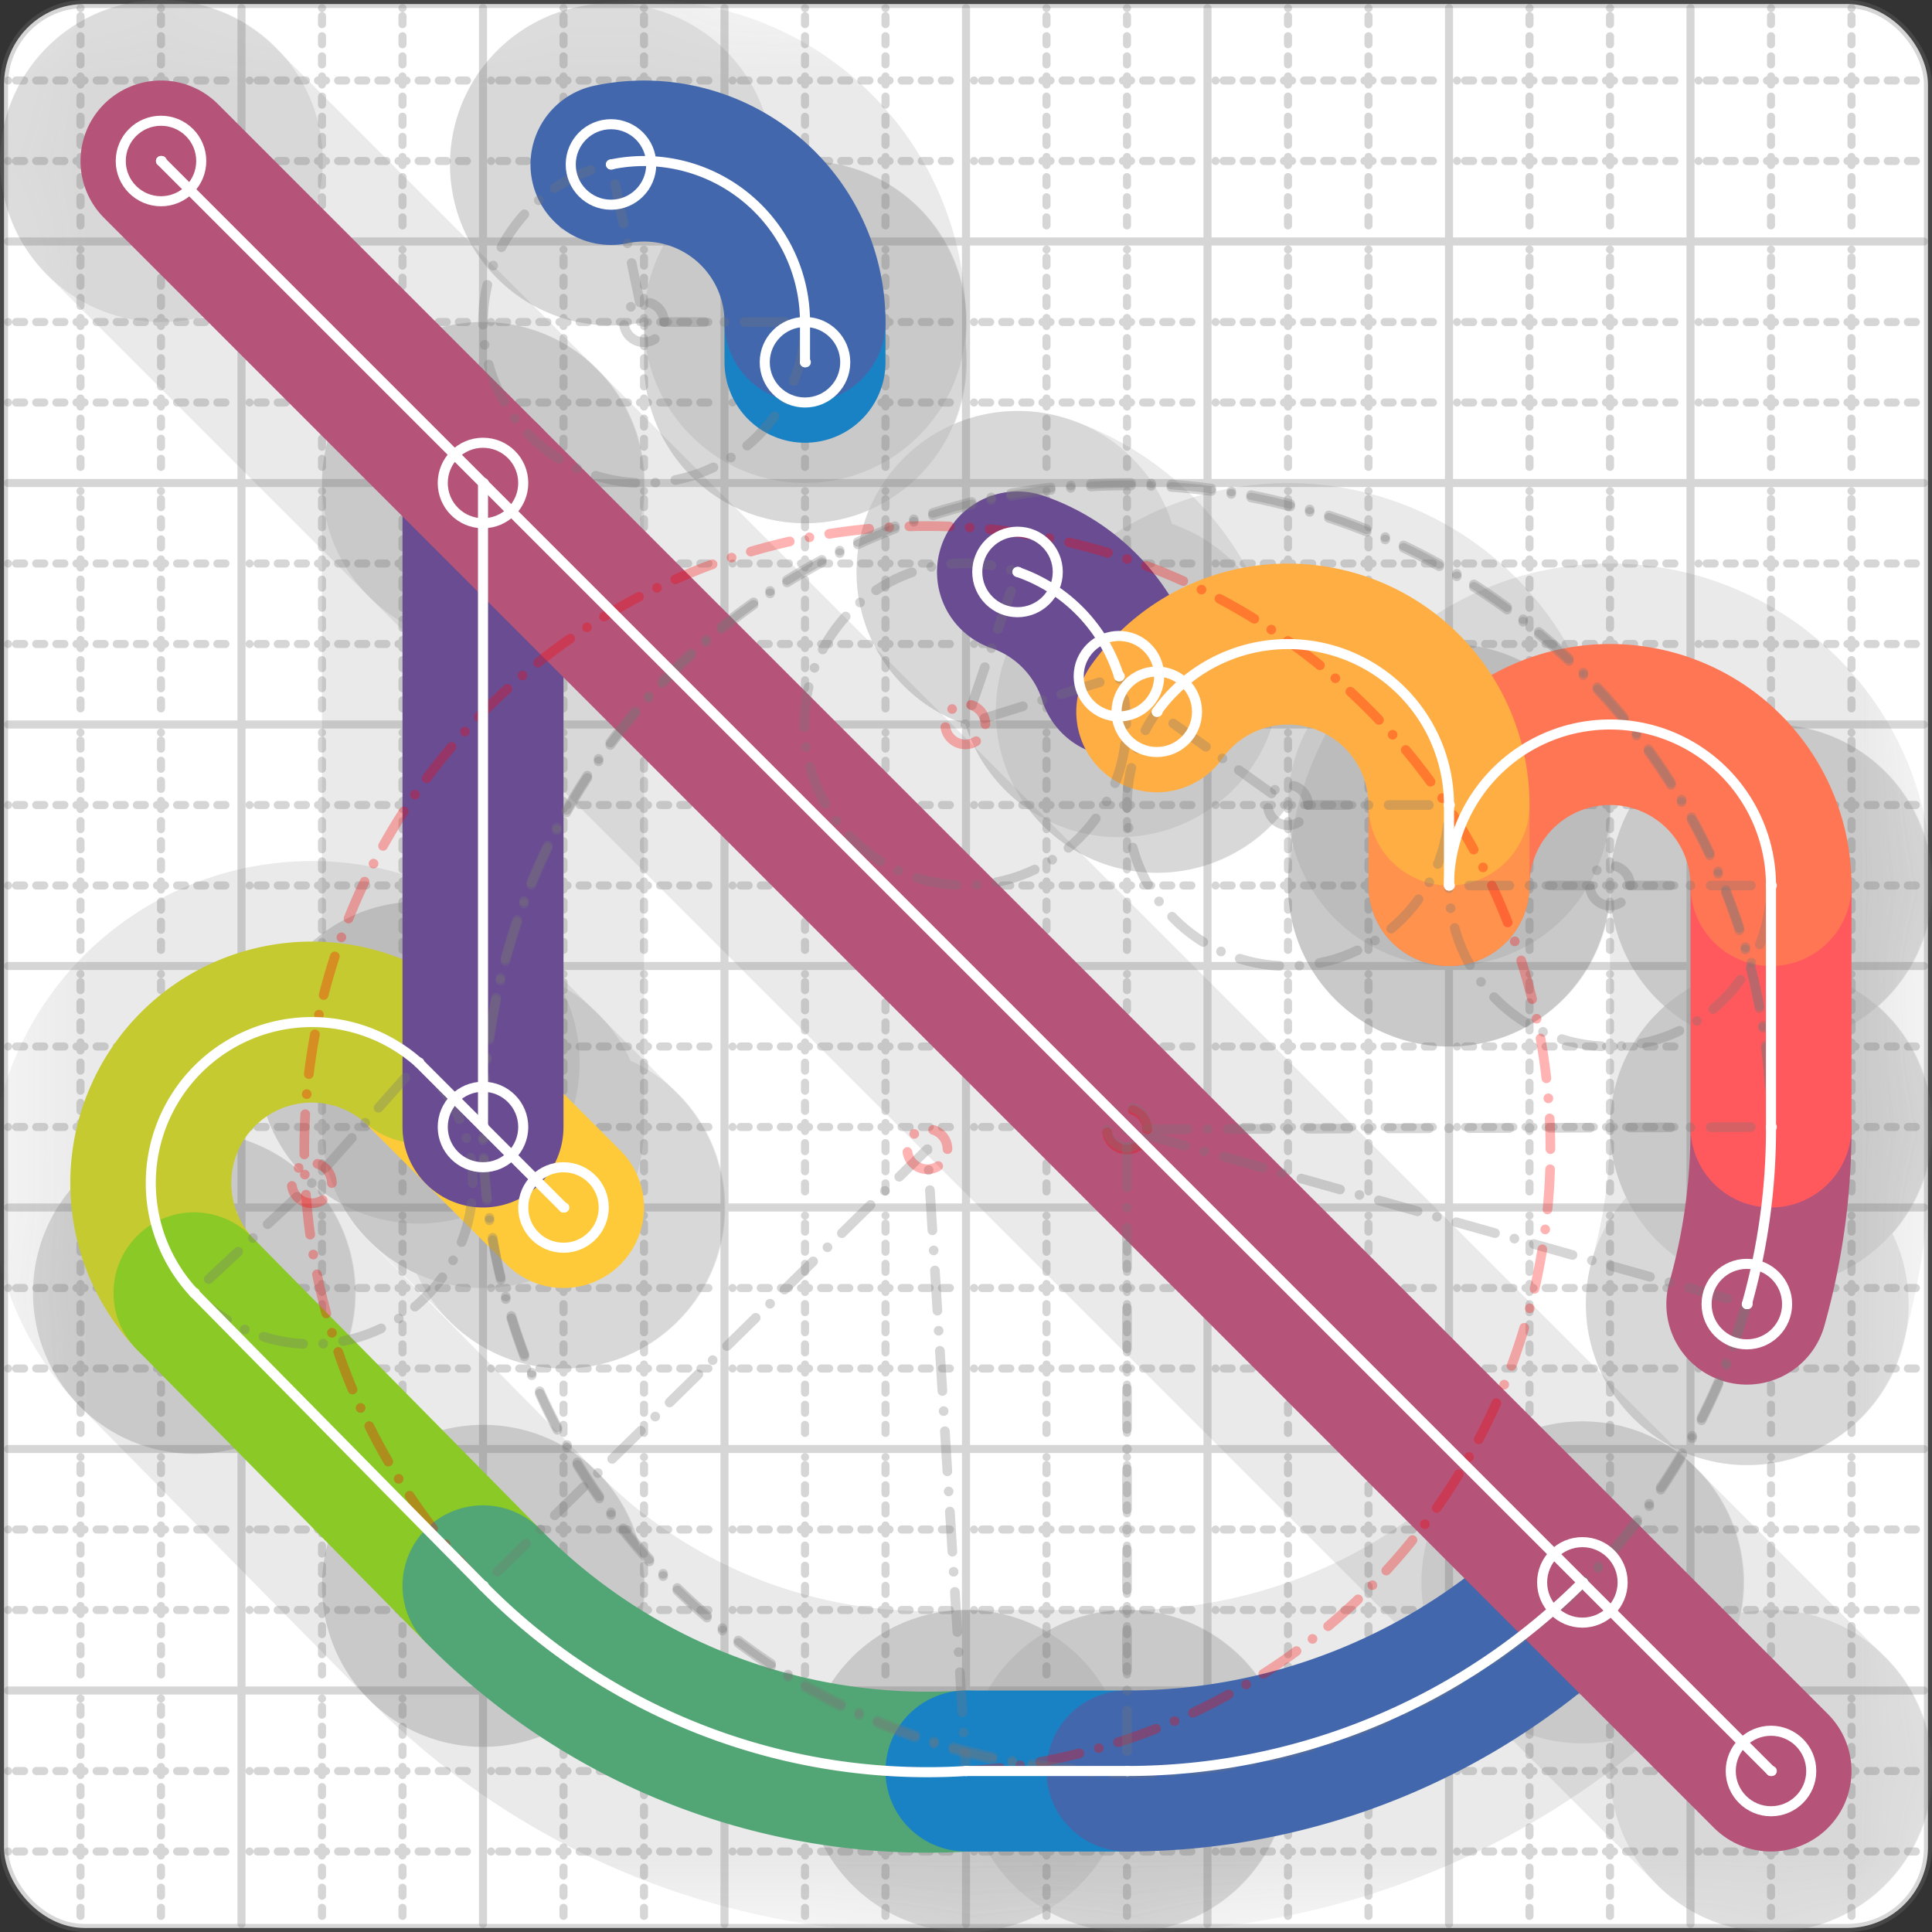 <svg xmlns="http://www.w3.org/2000/svg" width="24" height="24" viewBox="0 0 24 24" fill="none" stroke="currentColor" stroke-width="2" stroke-linecap="round" stroke-linejoin="round"><rect x="0" y="0" width="24" height="24" fill="#333333" stroke="none"/><style>
  @media screen and (prefers-color-scheme: light) {
    .svg-preview-grid-rect { fill: none }
  }
  @media screen and (prefers-color-scheme: dark) {
    .svg-preview-grid-rect { fill: none }
    .svg
    .svg-preview-grid-group,
    .svg-preview-radii-group,
    .svg-preview-shadow-mask-group,
    .svg-preview-shadow-group {
      stroke: #fff;
    }
  }
</style><g class="svg-preview-grid-group" stroke-linecap="butt" stroke-width="0.1" stroke="#777" stroke-opacity="0.3"><rect class="svg-preview-grid-rect" width="23.9" height="23.9" x="0.05" y="0.05" rx="1" fill="#fff"></rect><path stroke-dasharray="0 0.1 0.1 0.15 0.1 0.15 0.1 0.15 0.1 0.15 0.1 0.15 0.1 0.15 0.1 0.15 0.1 0.15 0.1 0.15 0.1 0.15 0.1 0.15 0 0.15" stroke-width="0.1" d="M0.1 1h23.8M1 0.1v23.8M0.1 2h23.8M2 0.1v23.8M0.1 4h23.8M4 0.1v23.8M0.1 5h23.8M5 0.1v23.8M0.1 7h23.8M7 0.1v23.8M0.1 8h23.8M8 0.1v23.8M0.1 10h23.8M10 0.1v23.8M0.1 11h23.8M11 0.1v23.8M0.1 13h23.8M13 0.1v23.8M0.1 14h23.8M14 0.1v23.8M0.1 16h23.8M16 0.1v23.8M0.1 17h23.8M17 0.1v23.8M0.1 19h23.8M19 0.1v23.8M0.1 20h23.8M20 0.1v23.8M0.1 22h23.8M22 0.1v23.8M0.1 23h23.8M23 0.1v23.8"></path><path d="M0.1 3h23.8M3 0.1v23.8M0.1 6h23.8M6 0.1v23.8M0.1 9h23.8M9 0.1v23.8M0.1 12h23.8M12 0.1v23.8M0.1 15h23.8M15 0.1v23.8M0.1 18h23.8M18 0.1v23.8M0.1 21h23.8M21 0.1v23.8"></path></g><g class="svg-preview-shadow-mask-group" stroke-width="4" stroke="#777" stroke-opacity="0.15"><mask id="svg-preview-shadow-mask-0" maskUnits="userSpaceOnUse" stroke-opacity="1" stroke-width="4" stroke="#000"><rect x="0" y="0" width="24" height="24" fill="#fff" stroke="none" rx="1"></rect><path d="M10 4.5h.01M10 4h.01M7.59 2.043h.01"></path></mask><mask id="svg-preview-shadow-mask-1" maskUnits="userSpaceOnUse" stroke-opacity="1" stroke-width="4" stroke="#000"><rect x="0" y="0" width="24" height="24" fill="#fff" stroke="none" rx="1"></rect><path d="M13.9 8.4h.01M12.64 7.105h.01"></path></mask><mask id="svg-preview-shadow-mask-2" maskUnits="userSpaceOnUse" stroke-opacity="1" stroke-width="4" stroke="#000"><rect x="0" y="0" width="24" height="24" fill="#fff" stroke="none" rx="1"></rect><path d="M21.7 16.2h.01M22 14h.01M22 11h.01M18 11h.01M18 10h.01M14.37 8.842h.01"></path></mask><mask id="svg-preview-shadow-mask-3" maskUnits="userSpaceOnUse" stroke-opacity="1" stroke-width="4" stroke="#000"><rect x="0" y="0" width="24" height="24" fill="#fff" stroke="none" rx="1"></rect><path d="M7 15h.01M5.2 13.2h.01M2.41 16.06h.01M6 19.7h.01M12 22h.01M14 22h.01M19.657 19.657h.01"></path></mask><mask id="svg-preview-shadow-mask-4" maskUnits="userSpaceOnUse" stroke-opacity="1" stroke-width="4" stroke="#000"><rect x="0" y="0" width="24" height="24" fill="#fff" stroke="none" rx="1"></rect><path d="M6 6h.01M6 14h.01"></path></mask><mask id="svg-preview-shadow-mask-5" maskUnits="userSpaceOnUse" stroke-opacity="1" stroke-width="4" stroke="#000"><rect x="0" y="0" width="24" height="24" fill="#fff" stroke="none" rx="1"></rect><path d="M2 2h.01M22 22h.01"></path></mask></g><g class="svg-preview-shadow-group" stroke-width="4" stroke="#777" stroke-opacity="0.15"><path mask="url(#svg-preview-shadow-mask-0)" d="M 10 4.5 L 10 4"></path><path mask="url(#svg-preview-shadow-mask-0)" d="M 10 4 A2 2 0 0 0 7.59 2.043"></path><path mask="url(#svg-preview-shadow-mask-1)" d="M 13.9 8.4 A2 2 0 0 0 12.64 7.105"></path><path mask="url(#svg-preview-shadow-mask-2)" d="M 21.7 16.2 A8 8 0 0 0 22 14"></path><path mask="url(#svg-preview-shadow-mask-2)" d="M 22 14 L 22 11"></path><path mask="url(#svg-preview-shadow-mask-2)" d="M 22 11 A2 2 0 1 0 18 11"></path><path mask="url(#svg-preview-shadow-mask-2)" d="M 18 11 L 18 10"></path><path mask="url(#svg-preview-shadow-mask-2)" d="M 18 10 A2 2 0 0 0 14.37 8.842"></path><path mask="url(#svg-preview-shadow-mask-3)" d="M 7 15 L 5.2 13.2"></path><path mask="url(#svg-preview-shadow-mask-3)" d="M 5.2 13.2 A2 2 0 0 0 2.41 16.06"></path><path mask="url(#svg-preview-shadow-mask-3)" d="M 2.41 16.06 L 6 19.7"></path><path mask="url(#svg-preview-shadow-mask-3)" d="M 6 19.7 A7.74 7.74 0 0 0 12 22"></path><path mask="url(#svg-preview-shadow-mask-3)" d="M 12 22 L 14 22"></path><path mask="url(#svg-preview-shadow-mask-3)" d="M 14 22 A8 8 0 0 0 19.657 19.657"></path><path mask="url(#svg-preview-shadow-mask-4)" d="M 6 6 L 6 14"></path><path mask="url(#svg-preview-shadow-mask-5)" d="M 2 2 L 22 22"></path><path d="M10 4.5h.01M10 4h.01M7.59 2.043h.01M13.9 8.4h.01M12.64 7.105h.01M21.7 16.2h.01M22 14h.01M22 11h.01M18 11h.01M18 10h.01M14.37 8.842h.01M7 15h.01M5.2 13.2h.01M2.41 16.06h.01M6 19.7h.01M12 22h.01M14 22h.01M19.657 19.657h.01M6 6h.01M6 14h.01M2 2h.01M22 22h.01"></path></g><g class="svg-preview-handles-group" stroke-width="0.12" stroke="#777" stroke-opacity="0.6"></g><g class="svg-preview-colored-path-group"><path d="M 10 4.5 L 10 4" stroke="#1982c4"></path><path d="M 10 4 A2 2 0 0 0 7.59 2.043" stroke="#4267AC"></path><path d="M 13.9 8.4 A2 2 0 0 0 12.64 7.105" stroke="#6a4c93"></path><path d="M 21.7 16.2 A8 8 0 0 0 22 14" stroke="#B55379"></path><path d="M 22 14 L 22 11" stroke="#FF595E"></path><path d="M 22 11 A2 2 0 1 0 18 11" stroke="#FF7655"></path><path d="M 18 11 L 18 10" stroke="#ff924c"></path><path d="M 18 10 A2 2 0 0 0 14.37 8.842" stroke="#FFAE43"></path><path d="M 7 15 L 5.2 13.2" stroke="#ffca3a"></path><path d="M 5.2 13.2 A2 2 0 0 0 2.41 16.06" stroke="#C5CA30"></path><path d="M 2.41 16.06 L 6 19.7" stroke="#8ac926"></path><path d="M 6 19.7 A7.74 7.74 0 0 0 12 22" stroke="#52A675"></path><path d="M 12 22 L 14 22" stroke="#1982c4"></path><path d="M 14 22 A8 8 0 0 0 19.657 19.657" stroke="#4267AC"></path><path d="M 6 6 L 6 14" stroke="#6a4c93"></path><path d="M 2 2 L 22 22" stroke="#B55379"></path></g><g class="svg-preview-radii-group" stroke-width="0.12" stroke-dasharray="0 0.25 0.25" stroke="#777" stroke-opacity="0.3"><path d="M10 4 8 4.001 7.59 2.043"></path><circle cy="4.001" cx="8" r="0.25" stroke-dasharray="0"></circle><circle cy="4.001" cx="8" r="2"></circle><path d="M13.9 8.4 11.991 8.997 12.64 7.105"></path><circle cy="8.997" cx="11.991" r="0.25" stroke-dasharray="0" stroke="red"></circle><circle cy="8.997" cx="11.991" r="2"></circle><path d="M21.7 16.2 14 14.03 22 14"></path><circle cy="14.03" cx="14" r="0.25" stroke-dasharray="0" stroke="red"></circle><circle cy="14.03" cx="14" r="8"></circle><path d="M22 11 20 11 18 11"></path><circle cy="11" cx="20" r="0.25" stroke-dasharray="0"></circle><circle cy="11" cx="20" r="2"></circle><path d="M18 10 16 10.001 14.37 8.842"></path><circle cy="10.001" cx="16" r="0.25" stroke-dasharray="0"></circle><circle cy="10.001" cx="16" r="2"></circle><path d="M5.2 13.2 3.873 14.697 2.41 16.06"></path><circle cy="14.697" cx="3.873" r="0.25" stroke-dasharray="0" stroke="red"></circle><circle cy="14.697" cx="3.873" r="2"></circle><path d="M6 19.7 11.52 14.275 12 22"></path><circle cy="14.275" cx="11.52" r="0.25" stroke-dasharray="0" stroke="red"></circle><circle cy="14.275" cx="11.52" r="7.74" stroke="red"></circle><path d="M14 22 14 14 19.657 19.657"></path><circle cy="14" cx="14" r="0.25" stroke-dasharray="0"></circle><circle cy="14" cx="14" r="8"></circle></g><g class="svg-preview-control-path-marker-mask-group" stroke-width="1" stroke="#000"><mask id="svg-preview-control-path-marker-mask-0" maskUnits="userSpaceOnUse"><rect x="0" y="0" width="24" height="24" fill="#fff" stroke="none" rx="1"></rect><path d="M10 4.5h.01"></path><path d="M10 4h.01"></path></mask><mask id="svg-preview-control-path-marker-mask-1" maskUnits="userSpaceOnUse"><rect x="0" y="0" width="24" height="24" fill="#fff" stroke="none" rx="1"></rect><path d="M10 4h.01"></path><path d="M7.59 2.043h.01"></path></mask><mask id="svg-preview-control-path-marker-mask-2" maskUnits="userSpaceOnUse"><rect x="0" y="0" width="24" height="24" fill="#fff" stroke="none" rx="1"></rect><path d="M13.9 8.4h.01"></path><path d="M12.64 7.105h.01"></path></mask><mask id="svg-preview-control-path-marker-mask-3" maskUnits="userSpaceOnUse"><rect x="0" y="0" width="24" height="24" fill="#fff" stroke="none" rx="1"></rect><path d="M21.7 16.2h.01"></path><path d="M22 14h.01"></path></mask><mask id="svg-preview-control-path-marker-mask-4" maskUnits="userSpaceOnUse"><rect x="0" y="0" width="24" height="24" fill="#fff" stroke="none" rx="1"></rect><path d="M22 14h.01"></path><path d="M22 11h.01"></path></mask><mask id="svg-preview-control-path-marker-mask-5" maskUnits="userSpaceOnUse"><rect x="0" y="0" width="24" height="24" fill="#fff" stroke="none" rx="1"></rect><path d="M22 11h.01"></path><path d="M18 11h.01"></path></mask><mask id="svg-preview-control-path-marker-mask-6" maskUnits="userSpaceOnUse"><rect x="0" y="0" width="24" height="24" fill="#fff" stroke="none" rx="1"></rect><path d="M18 11h.01"></path><path d="M18 10h.01"></path></mask><mask id="svg-preview-control-path-marker-mask-7" maskUnits="userSpaceOnUse"><rect x="0" y="0" width="24" height="24" fill="#fff" stroke="none" rx="1"></rect><path d="M18 10h.01"></path><path d="M14.37 8.842h.01"></path></mask><mask id="svg-preview-control-path-marker-mask-8" maskUnits="userSpaceOnUse"><rect x="0" y="0" width="24" height="24" fill="#fff" stroke="none" rx="1"></rect><path d="M7 15h.01"></path><path d="M5.2 13.2h.01"></path></mask><mask id="svg-preview-control-path-marker-mask-9" maskUnits="userSpaceOnUse"><rect x="0" y="0" width="24" height="24" fill="#fff" stroke="none" rx="1"></rect><path d="M5.2 13.2h.01"></path><path d="M2.41 16.06h.01"></path></mask><mask id="svg-preview-control-path-marker-mask-10" maskUnits="userSpaceOnUse"><rect x="0" y="0" width="24" height="24" fill="#fff" stroke="none" rx="1"></rect><path d="M2.41 16.06h.01"></path><path d="M6 19.7h.01"></path></mask><mask id="svg-preview-control-path-marker-mask-11" maskUnits="userSpaceOnUse"><rect x="0" y="0" width="24" height="24" fill="#fff" stroke="none" rx="1"></rect><path d="M6 19.7h.01"></path><path d="M12 22h.01"></path></mask><mask id="svg-preview-control-path-marker-mask-12" maskUnits="userSpaceOnUse"><rect x="0" y="0" width="24" height="24" fill="#fff" stroke="none" rx="1"></rect><path d="M12 22h.01"></path><path d="M14 22h.01"></path></mask><mask id="svg-preview-control-path-marker-mask-13" maskUnits="userSpaceOnUse"><rect x="0" y="0" width="24" height="24" fill="#fff" stroke="none" rx="1"></rect><path d="M14 22h.01"></path><path d="M19.657 19.657h.01"></path></mask><mask id="svg-preview-control-path-marker-mask-14" maskUnits="userSpaceOnUse"><rect x="0" y="0" width="24" height="24" fill="#fff" stroke="none" rx="1"></rect><path d="M6 6h.01"></path><path d="M6 14h.01"></path></mask><mask id="svg-preview-control-path-marker-mask-15" maskUnits="userSpaceOnUse"><rect x="0" y="0" width="24" height="24" fill="#fff" stroke="none" rx="1"></rect><path d="M2 2h.01"></path><path d="M22 22h.01"></path></mask></g><g class="svg-preview-control-path-group" stroke="#fff" stroke-width="0.125"><path mask="url(#svg-preview-control-path-marker-mask-0)" d="M 10 4.5 L 10 4"></path><path mask="url(#svg-preview-control-path-marker-mask-1)" d="M 10 4 A2 2 0 0 0 7.59 2.043"></path><path mask="url(#svg-preview-control-path-marker-mask-2)" d="M 13.9 8.4 A2 2 0 0 0 12.64 7.105"></path><path mask="url(#svg-preview-control-path-marker-mask-3)" d="M 21.7 16.2 A8 8 0 0 0 22 14"></path><path mask="url(#svg-preview-control-path-marker-mask-4)" d="M 22 14 L 22 11"></path><path mask="url(#svg-preview-control-path-marker-mask-5)" d="M 22 11 A2 2 0 1 0 18 11"></path><path mask="url(#svg-preview-control-path-marker-mask-6)" d="M 18 11 L 18 10"></path><path mask="url(#svg-preview-control-path-marker-mask-7)" d="M 18 10 A2 2 0 0 0 14.37 8.842"></path><path mask="url(#svg-preview-control-path-marker-mask-8)" d="M 7 15 L 5.2 13.2"></path><path mask="url(#svg-preview-control-path-marker-mask-9)" d="M 5.2 13.2 A2 2 0 0 0 2.41 16.06"></path><path mask="url(#svg-preview-control-path-marker-mask-10)" d="M 2.41 16.06 L 6 19.7"></path><path mask="url(#svg-preview-control-path-marker-mask-11)" d="M 6 19.7 A7.74 7.74 0 0 0 12 22"></path><path mask="url(#svg-preview-control-path-marker-mask-12)" d="M 12 22 L 14 22"></path><path mask="url(#svg-preview-control-path-marker-mask-13)" d="M 14 22 A8 8 0 0 0 19.657 19.657"></path><path mask="url(#svg-preview-control-path-marker-mask-14)" d="M 6 6 L 6 14"></path><path mask="url(#svg-preview-control-path-marker-mask-15)" d="M 2 2 L 22 22"></path></g><g class="svg-preview-control-path-marker-group" stroke="#fff" stroke-width="0.125"><path d="M10 4.5h.01M10 4h.01M10 4h.01M7.59 2.043h.01M13.9 8.4h.01M12.64 7.105h.01M21.7 16.2h.01M22 14h.01M22 14h.01M22 11h.01M22 11h.01M18 11h.01M18 11h.01M18 10h.01M18 10h.01M14.37 8.842h.01M7 15h.01M5.2 13.2h.01M5.2 13.2h.01M2.41 16.06h.01M2.41 16.06h.01M6 19.7h.01M6 19.7h.01M12 22h.01M12 22h.01M14 22h.01M14 22h.01M19.657 19.657h.01M6 6h.01M6 14h.01M2 2h.01M22 22h.01"></path><circle cx="10" cy="4.5" r="0.5"></circle><circle cx="7.59" cy="2.043" r="0.5"></circle><circle cx="13.9" cy="8.4" r="0.5"></circle><circle cx="12.64" cy="7.105" r="0.5"></circle><circle cx="21.7" cy="16.2" r="0.5"></circle><circle cx="14.37" cy="8.842" r="0.5"></circle><circle cx="7" cy="15" r="0.5"></circle><circle cx="19.657" cy="19.657" r="0.5"></circle><circle cx="6" cy="6" r="0.5"></circle><circle cx="6" cy="14" r="0.5"></circle><circle cx="2" cy="2" r="0.5"></circle><circle cx="22" cy="22" r="0.5"></circle></g><g class="svg-preview-handles-group" stroke-width="0.12" stroke="#FFF" stroke-opacity="0.3"></g></svg>